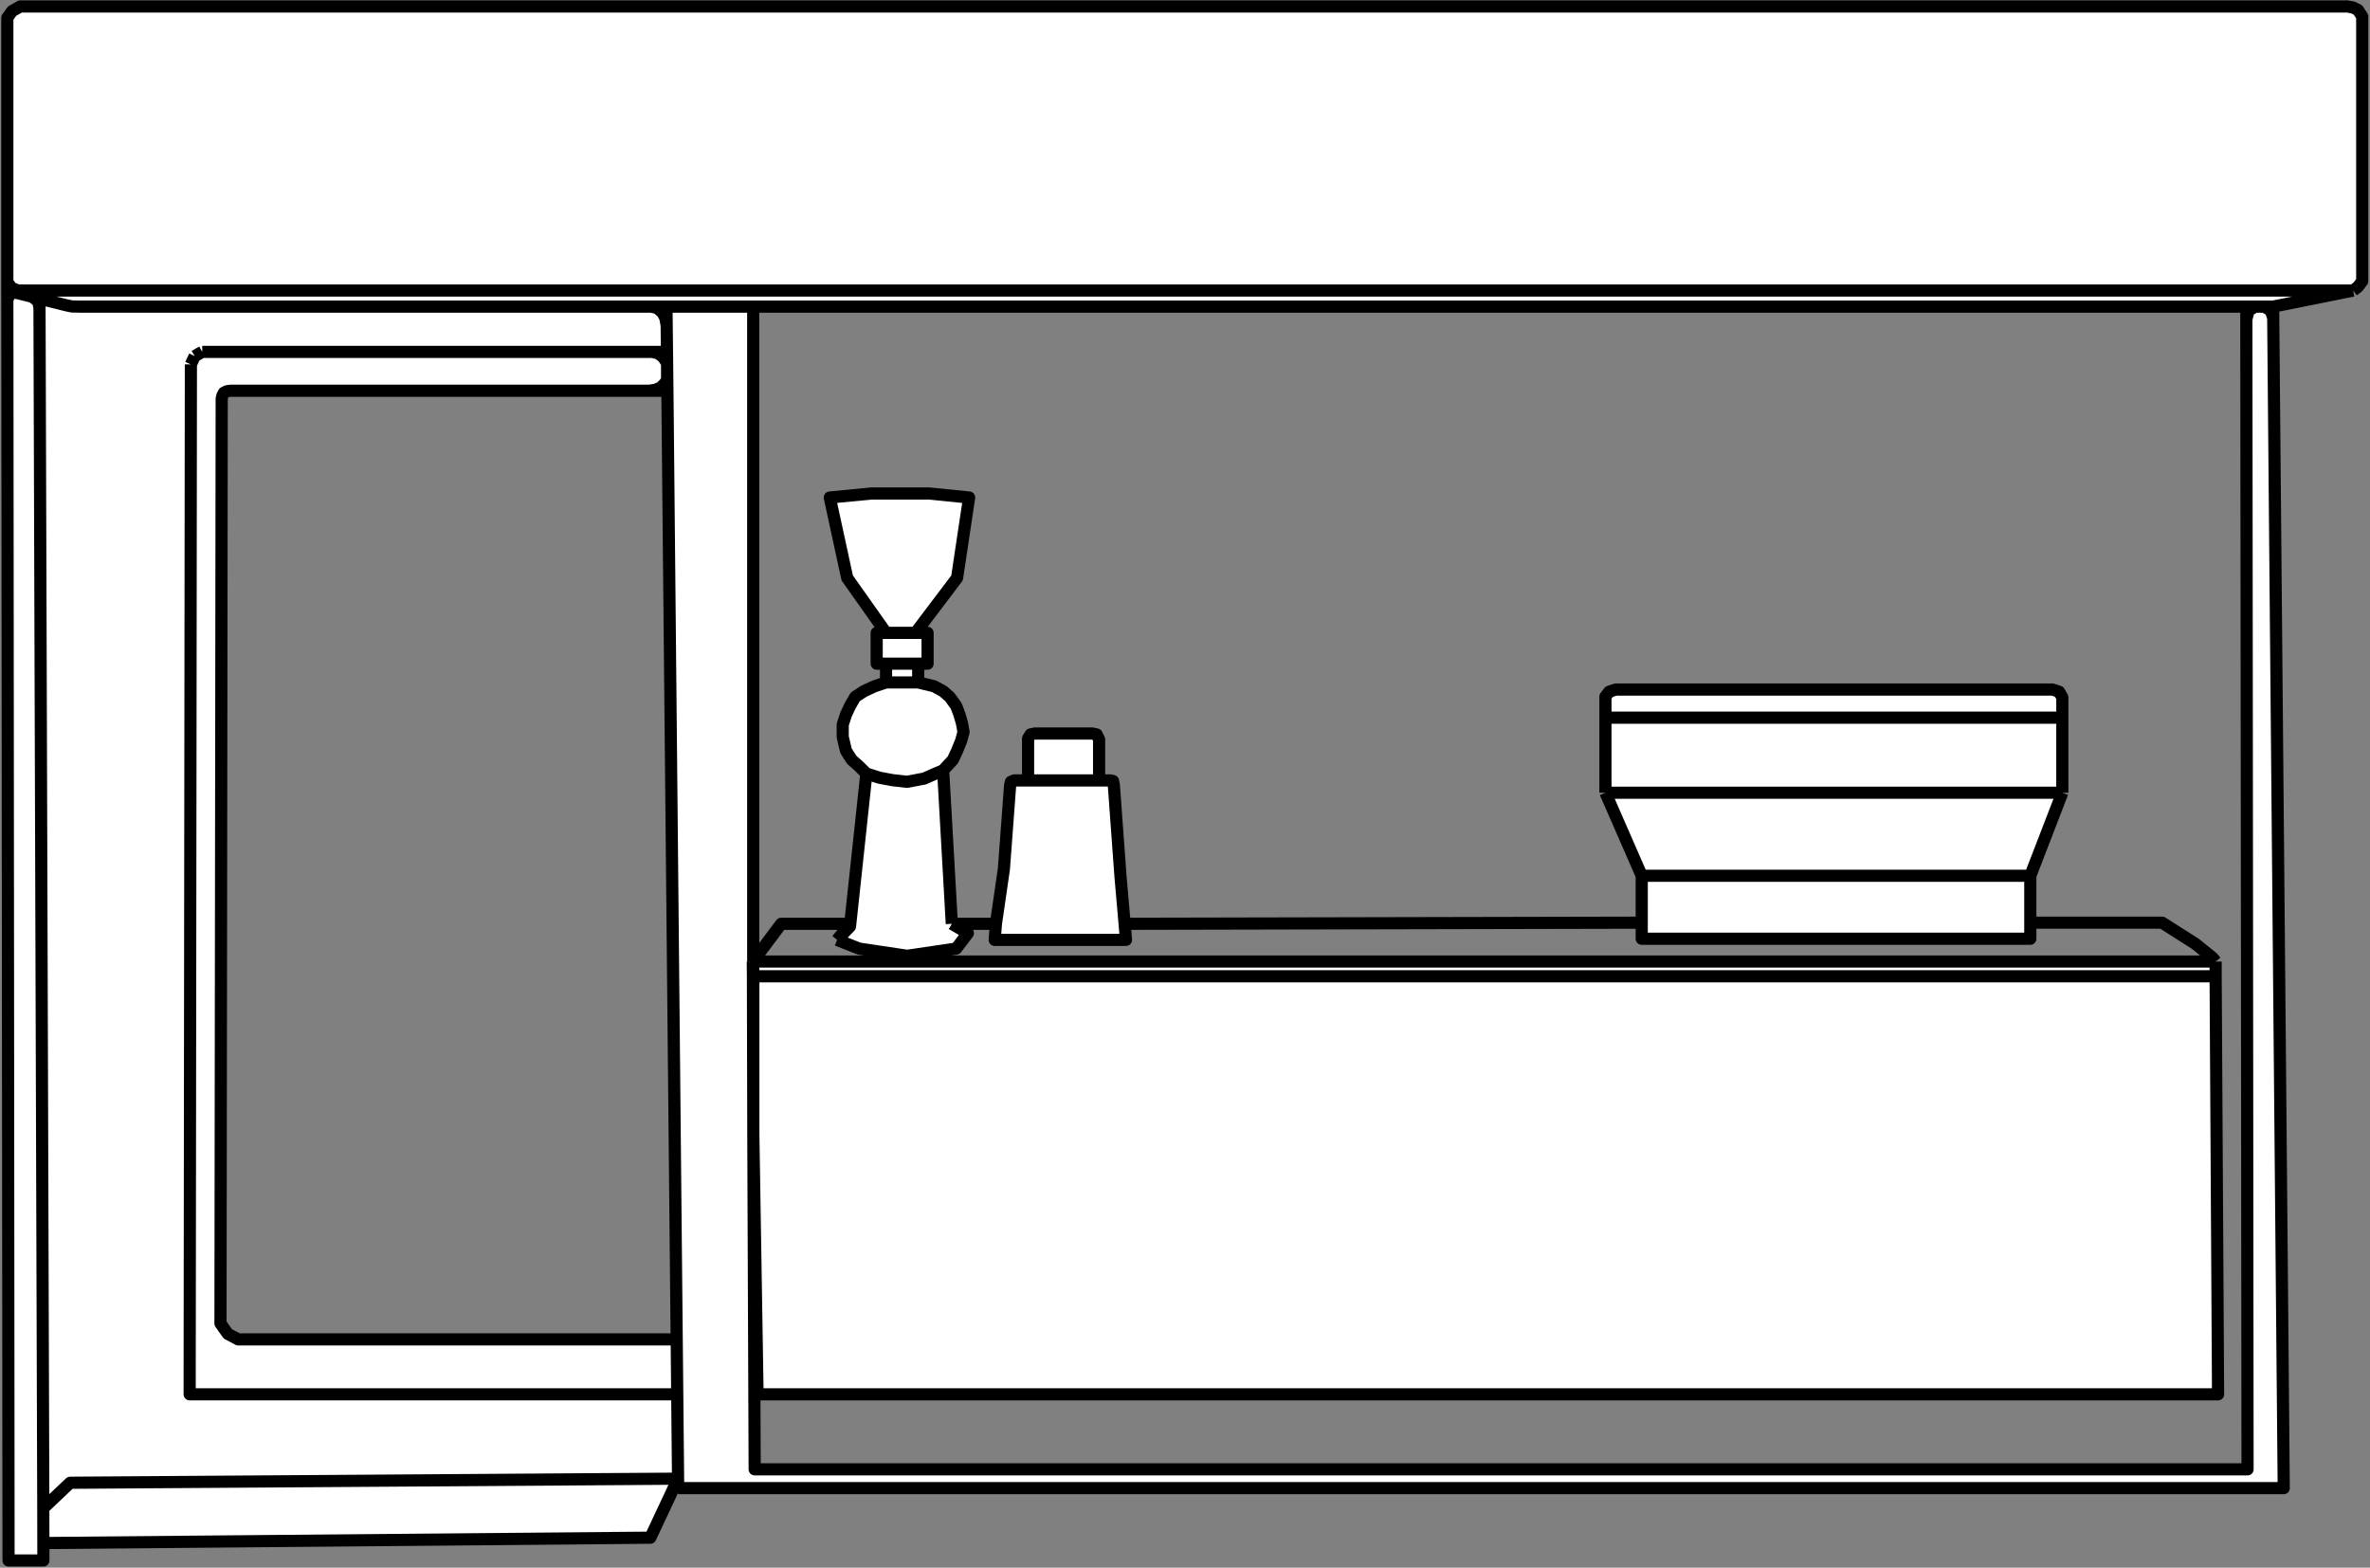 <svg width="1344" height="889" viewBox="0 0 1344 889" fill="none" xmlns="http://www.w3.org/2000/svg">
<rect x="0" y="0" width="1344" height="889" fill="#808080" stroke="none"/>
<path d="M421.304 164.762L1273.87 164.762H1330.26H1334.43L1337.21 162.621L1339.59 159.38V155.676V13.084V9.38L1337.21 5.677L1334.43 4.288L1331.19 3.677L11.491 3.677L6.839 6.305L4.155 10.111V159.817L6.416 163.201L10.222 164.762H28.83H421.304Z" fill="white"/>
<path d="M4.847 884.919H24.603L24.586 875.042L24.553 855.286L22.4 174.5L21.641 170.813L18.207 168.275L11.135 166.507L7.685 165.738L5.571 167.007L4.155 169.789L4.847 884.919Z" fill="white"/>
<path d="M378.237 199.549L377.948 173.88V183.923L377.254 180.117L375.562 177.156L372.602 174.619L369.219 173.88H118.062H99.454H45.323L40.671 173.773L37.711 173.151L22.391 169.321L22.4 174.5L24.553 855.286L39.799 840.849L384.516 838.53L384.054 790.7H116.943H107.557V782.653L108.252 206.629L109.181 204.515L110.45 201.977L112.564 200.709L114.678 199.549H369.642H378.237Z" fill="white"/>
<path d="M384.054 790.7L383.747 759.547H135.128L129.207 756.433L125.033 750.513L125.729 226.083L126.097 224.391L126.984 222.709L128.634 221.854L130.749 221.584H368.373L371.756 221.008L374.716 219.739L377.254 217.202L378.308 215.164V208.744L378.286 205.857L375.985 202.4L373.025 200.286L369.642 199.549H114.678L110.45 201.977L108.252 206.629L107.557 782.653V790.7H116.943H384.054Z" fill="white"/>
<path d="M1274.56 833.25H427.971L427.208 643.486L426.988 553.632L426.91 545.274L427.135 545.062V173.88L377.948 173.88L378.237 199.549L378.308 205.89V205.891L378.485 221.584L383.747 759.547L384.054 790.7L384.516 838.53L384.576 843.888H1295.08L1289.12 180.213L1287.67 176.047L1283.97 173.88H1278.92L1275.17 176.047L1273.87 181.139L1274.56 833.25Z" fill="white"/>
<path d="M39.799 840.849L24.553 855.286L24.586 875.042L368.808 872.002L384.516 838.53L39.799 840.849Z" fill="white"/>
<path d="M1273.87 164.762L421.304 164.762H28.83L19.103 165.315L22.391 169.321L37.711 173.151L40.671 173.773L45.323 173.88H99.454H118.062H369.219H377.948L427.135 173.88H1273.87H1278.92H1283.97H1289.07L1334.43 164.762H1330.26H1273.87Z" fill="white"/>
<path d="M1151.36 496.644H931.006V523.238V532.356H1151.36V523.238V496.644Z" fill="white"/>
<path d="M1169.53 449.535H910.426L931.006 496.644H1151.36L1169.53 449.535Z" fill="white"/>
<path d="M910.426 406.984V449.535H1169.53V406.984H910.426Z" fill="white"/>
<path d="M910.426 406.984H1169.53V395.491L1167.67 392.25L1163.96 391.027H916.277L912.574 392.25L910.426 395.028V406.984Z" fill="white"/>
<path d="M564.081 532.988H638.545L635.441 497.276L631.642 445.197L631.172 442.882L629.783 442.568H623.284H583.013H575.153L573.302 443.345L572.839 445.197L569.304 492.717L564.778 523.87L564.081 532.988Z" fill="white"/>
<path d="M583.013 442.568H623.284V429.271V419.271L621.913 416.494L619.598 415.974H603.148H586.728L584.413 416.494L583.013 418.808V429.271V442.568Z" fill="white"/>
<path d="M534.84 436.864L530.584 438.659L524.192 441.494L514.47 443.345L506.137 442.419L498.73 441.031L491.322 438.659L482.019 525.39L474.702 532.988L487.155 537.927L514.47 542.022L542.248 537.927L548.885 529.189L539.767 523.87L534.84 436.864Z" fill="white"/>
<path d="M502.471 386.99L495.952 389.179L489.933 391.957L484.994 395.197L482.063 400.29L479.748 405.226L477.896 410.938V417.882L479.748 425.742L482.989 430.845L487.155 434.549L491.322 438.659L498.73 441.031L506.137 442.419L514.47 443.345L524.192 441.494L530.584 438.659L534.84 436.864L540.396 430.845L542.742 425.742L545.026 420.197L546.414 415.105L545.489 410.012L544.1 405.226L542.248 400.29L538.544 395.197L534.84 391.957L529.748 389.179L520.706 386.99H502.471Z" fill="white"/>
<path d="M502.471 358.877H519.187L542.742 327.723L549.58 282.133L526.785 279.854H494.112L470.557 282.133L480.435 327.723L502.471 358.877Z" fill="white"/>
<path d="M497.152 358.877V376.353H502.471H520.706H523.746H526.025V358.877H523.746H519.187H502.471H497.152Z" fill="white"/>
<path d="M502.471 376.353V386.99H520.706V376.353H502.471Z" fill="white"/>
<path d="M1256.46 553.631L427.208 553.632V643.486L429.594 790.7L1257.84 790.7L1256.46 553.631Z" fill="white"/>
<path d="M1256.46 553.631V545.273L427.136 545.274L427.208 553.632L1256.46 553.631Z" fill="white"/>
<path d="M4.155 164.762V159.817M4.155 164.762H10.222M4.155 164.762V169.789M4.155 164.762L11.135 166.507M110.45 201.977L108.252 206.629M110.45 201.977L114.678 199.549M110.45 201.977L112.564 200.709L114.678 199.549M110.45 201.977L109.181 204.515L108.252 206.629M378.237 199.549H369.642M378.237 199.549L377.948 173.88M378.237 199.549L378.286 205.857M378.237 199.549L378.308 205.89M384.054 790.7L383.747 759.547M384.054 790.7H116.943H107.557V782.653L108.252 206.629M384.054 790.7L384.516 838.53M378.485 221.584L383.747 759.547M378.485 221.584L378.308 215.164M378.485 221.584H368.373M378.485 221.584L378.308 205.891M383.747 759.547H135.128L129.207 756.433L125.033 750.513L125.729 226.083L126.097 224.391L126.984 222.709L128.634 221.854L130.749 221.584H368.373M1289.07 173.88L1289.12 180.213M1289.07 173.88H1283.97M1289.07 173.88L1334.43 164.762M377.948 173.88L427.135 173.88M377.948 173.88V183.923L377.254 180.117L375.562 177.156L372.602 174.619L369.219 173.88M377.948 173.88H369.219M377.948 173.88L378.308 205.891M384.576 843.888H1295.08L1289.12 180.213M384.576 843.888L384.516 838.53M384.576 843.888L378.308 205.891M22.391 169.321L37.711 173.151L40.671 173.773L45.323 173.88H99.454H118.062H369.219M22.391 169.321L19.103 165.315L28.83 164.762M22.391 169.321L22.4 174.5M22.391 169.321L18.207 168.275M24.553 855.286L39.799 840.849L384.516 838.53M24.553 855.286L24.586 875.042M24.553 855.286L22.4 174.5M384.516 838.53L368.808 872.002L24.586 875.042M24.586 875.042L24.603 884.919H4.847L4.155 169.789M426.91 545.274L426.988 553.632M426.91 545.274L427.135 545.062M426.91 545.274H427.136M426.988 553.632L427.208 643.486M426.988 553.632H427.208M1256.46 553.631V545.273M1256.46 553.631L1257.84 790.7L429.594 790.7L427.208 643.486M1256.46 553.631L427.208 553.632M1256.46 545.273L1254.8 543.176L1245.08 535.305L1226.14 523.238H1207.09H1151.36M1256.46 545.273L427.136 545.274M910.426 406.984V449.535M910.426 406.984H1169.53M910.426 406.984V395.028L912.574 392.25L916.277 391.027H1163.96L1167.67 392.25L1169.53 395.491V406.984M910.426 449.535H1169.53M910.426 449.535L931.006 496.644M1169.53 449.535V406.984M1169.53 449.535L1151.36 496.644M1151.36 496.644H931.006M1151.36 496.644V523.238M931.006 496.644V523.238M583.013 442.568H623.284M583.013 442.568V429.271V418.808L584.413 416.494L586.728 415.974H603.148H619.598L621.913 416.494L623.284 419.271V429.271V442.568M583.013 442.568H575.153L573.302 443.345L572.839 445.197L569.304 492.717L564.778 523.87M623.284 442.568H629.783L631.172 442.882L631.642 445.197L635.441 497.276L638.545 532.988H564.081L564.778 523.87M523.746 358.877H502.471M523.746 358.877H526.025V376.353H523.746H520.706M523.746 358.877H519.187M502.471 376.353H497.152V358.877H502.471M502.471 376.353V386.99M502.471 376.353H520.706M502.471 386.99L495.952 389.179L489.933 391.957L484.994 395.197L482.063 400.29L479.748 405.226L477.896 410.938V417.882L479.748 425.742L482.989 430.845L487.155 434.549L491.322 438.659M502.471 386.99H520.706M520.706 386.99V376.353M520.706 386.99L529.748 389.179L534.84 391.957L538.544 395.197L542.248 400.29L544.1 405.226L545.489 410.012L546.414 415.105L545.026 420.197L542.742 425.742L540.396 430.845L534.84 436.864M502.471 358.877L480.435 327.723L470.557 282.133L494.112 279.854H526.785L549.58 282.133L542.742 327.723L519.187 358.877M502.471 358.877H519.187M534.84 436.864L530.584 438.659L524.192 441.494L514.47 443.345L506.137 442.419L498.73 441.031L491.322 438.659M534.84 436.864L539.767 523.87M539.767 523.87L548.885 529.189L542.248 537.927L514.47 542.022L487.155 537.927L474.702 532.988M539.767 523.87H564.778M474.702 532.988L482.019 525.39L491.322 438.659M474.702 532.988L482.182 523.87H443.007L427.135 545.062M638.545 523.87L931.006 523.238M931.006 523.238V532.356H1151.36V523.238M427.135 173.88H1273.87M427.135 173.88V545.062M1273.87 173.88H1278.92M1273.87 173.88V181.139M4.155 159.817V10.111L6.839 6.305L11.491 3.677L1331.19 3.677L1334.43 4.288L1337.21 5.677L1339.59 9.38V13.084V155.676V159.38L1337.21 162.621L1334.43 164.762M4.155 159.817L6.416 163.201L10.222 164.762M10.222 164.762H28.83M28.83 164.762H421.304L1273.87 164.762H1330.26H1334.43M4.155 169.789L5.571 167.007L7.685 165.738L11.135 166.507M11.135 166.507L18.207 168.275M22.4 174.5L21.641 170.813L18.207 168.275M114.678 199.549H369.642M369.642 199.549L373.025 200.286L375.985 202.4L378.286 205.857M378.308 208.744V215.164M378.308 208.744L378.286 205.857M378.308 208.744V205.891M378.308 205.89L378.286 205.857M378.308 205.89V205.891M378.308 215.164L377.254 217.202L374.716 219.739L371.756 221.008L368.373 221.584M1289.12 180.213L1287.67 176.047L1283.97 173.88M1283.97 173.88H1278.92M1278.92 173.88L1275.17 176.047L1273.87 181.139M1273.87 181.139L1274.56 833.25H427.971L427.208 643.486M427.208 643.486V553.632M427.135 545.062L427.136 545.274M427.136 545.274L427.208 553.632" stroke="black" stroke-width="6.896" stroke-linejoin="round"/>
</svg>
